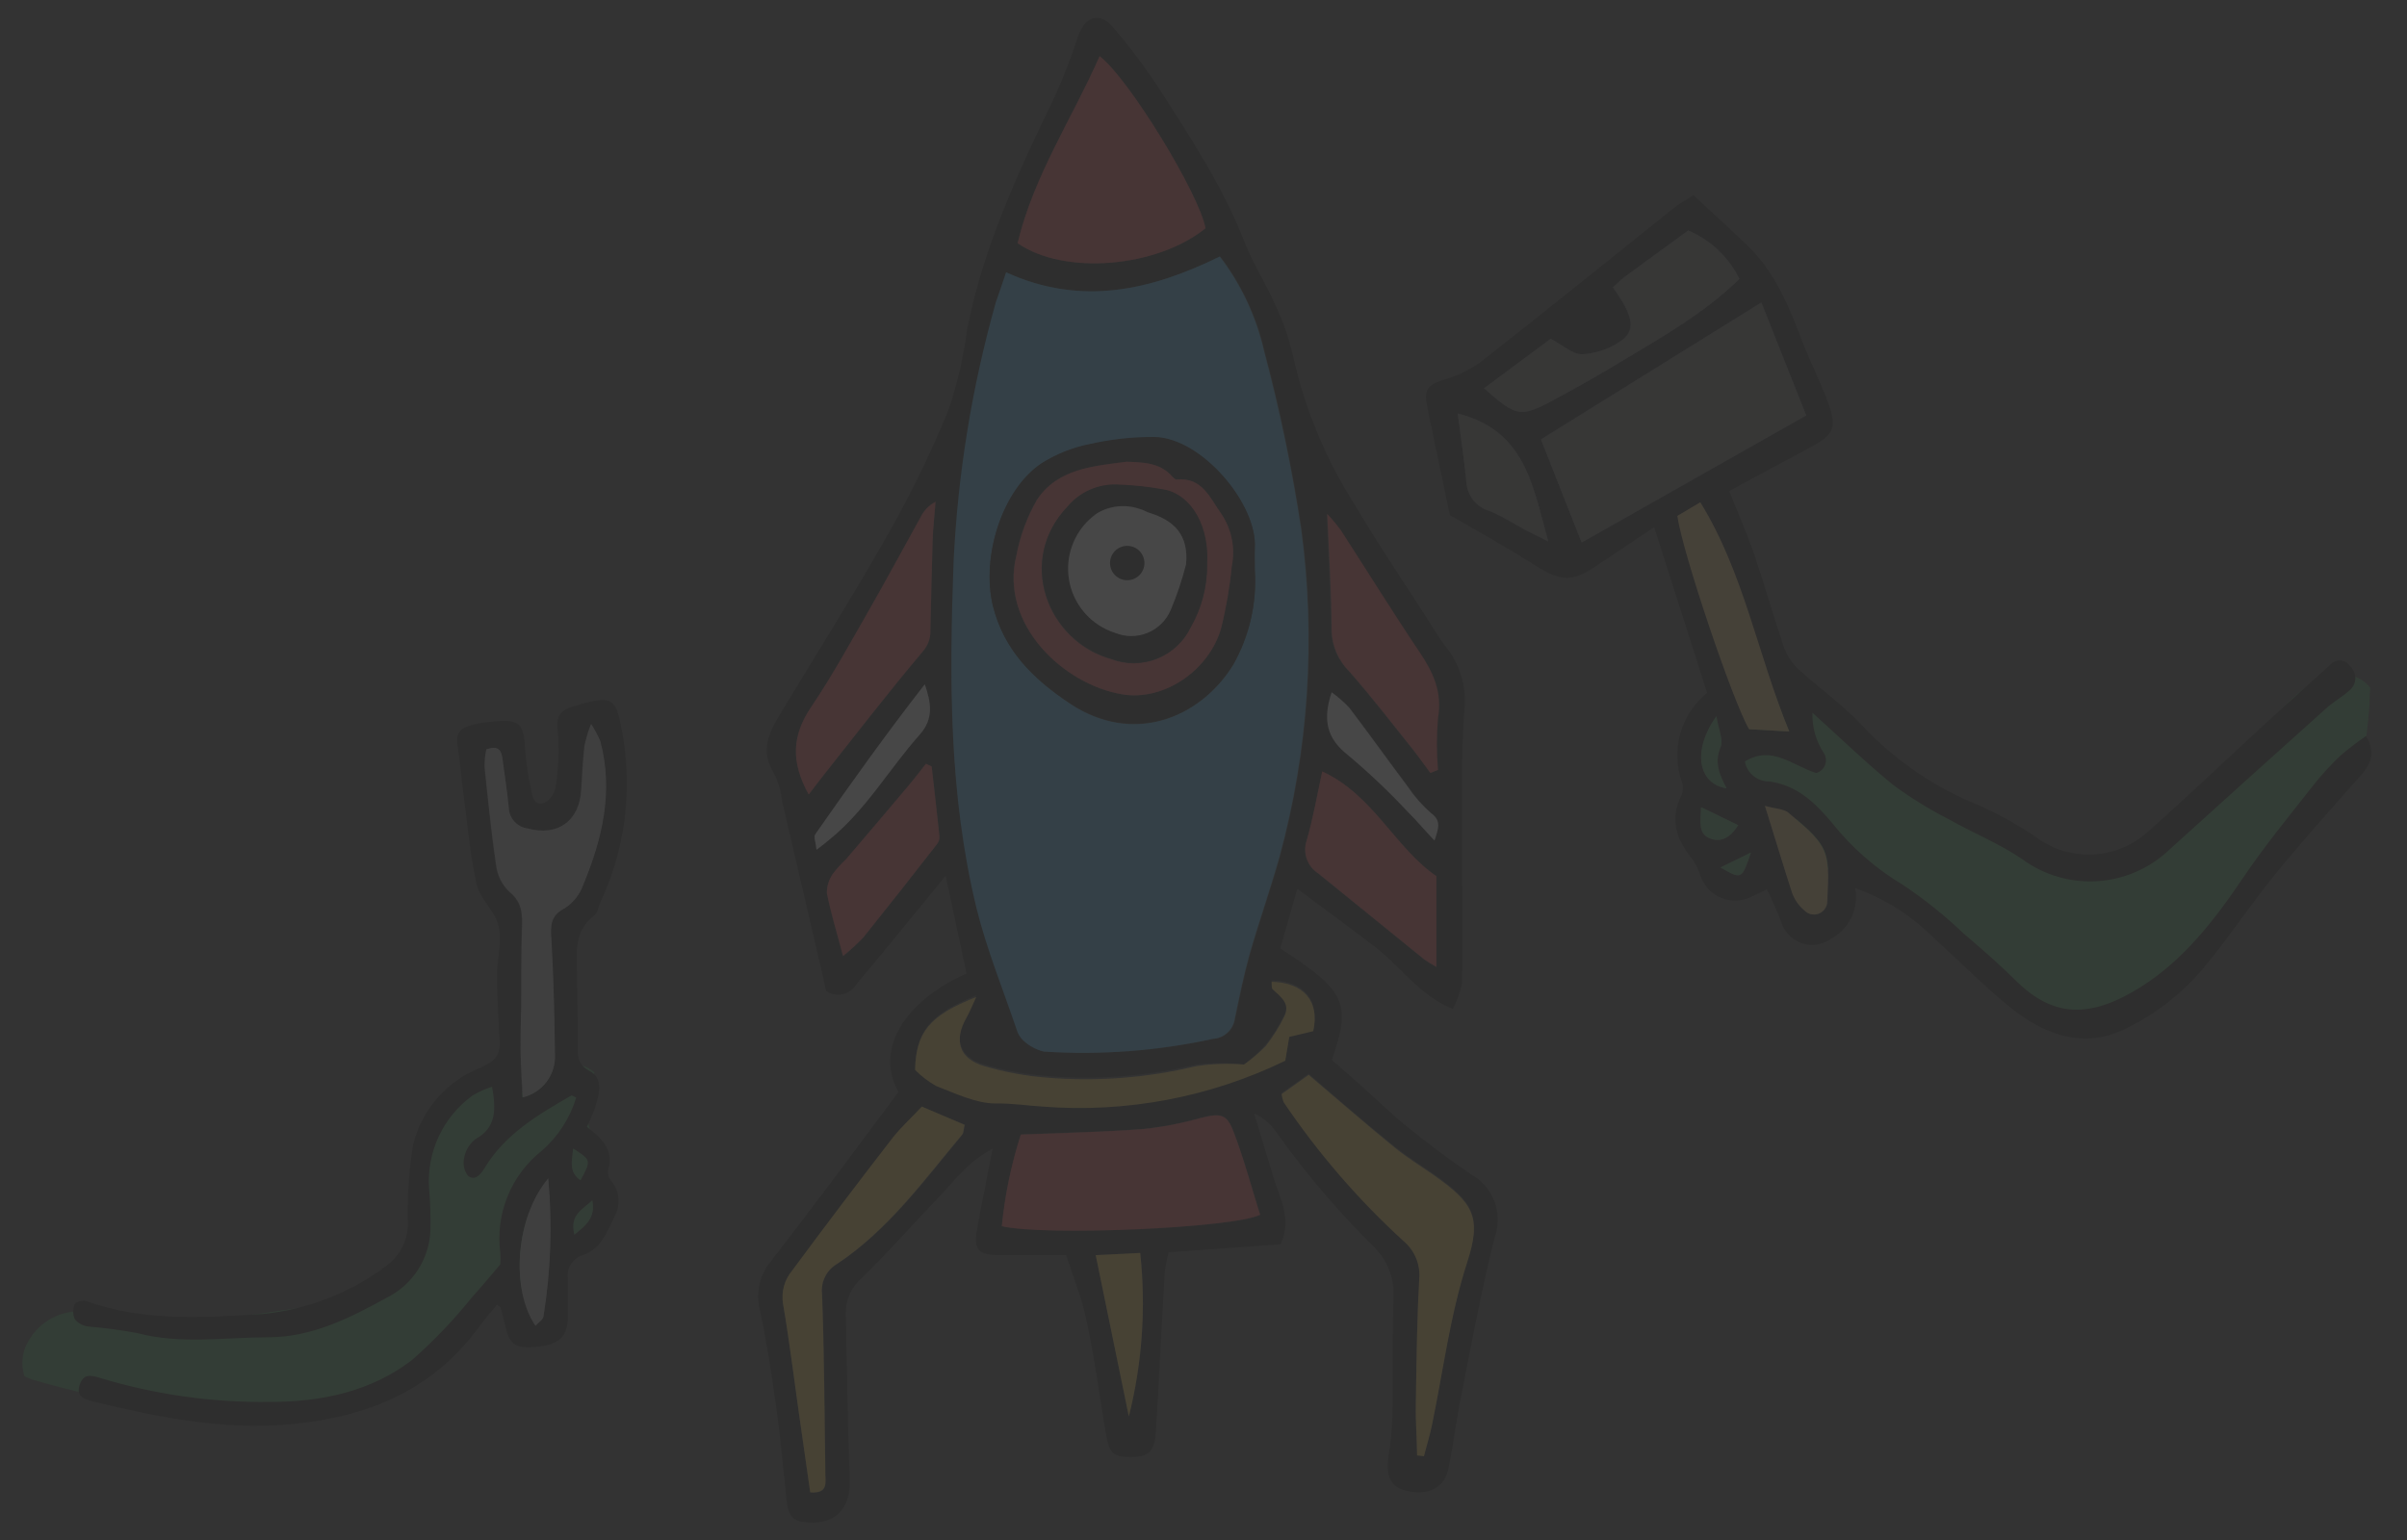 <?xml version="1.0" encoding="UTF-8"?>
<svg xmlns="http://www.w3.org/2000/svg" width="714" height="457" viewBox="0 0 714 457" fill="none">
  <rect x="0" y="0" width="714" height="457" fill="#333333" stroke="none"/>
  <g opacity="0.1">
    <path d="M666.028 269.8C666.623 268.41 667.365 267.088 668.24 265.855C669.106 264.581 670.275 263.541 671.642 262.829C672.56 261.536 673.445 260.21 674.296 258.918C676.833 253.466 679.874 248.264 683.38 243.377C684.005 242.357 684.853 241.49 685.861 240.843C686.868 240.195 688.009 239.783 689.197 239.637C689.64 238.787 690.082 237.903 690.456 237.052C690.469 236.951 690.469 236.848 690.456 236.746C691.001 235.386 691.579 234.06 692.226 232.734C692.766 231.706 693.552 230.827 694.513 230.175C695.475 229.522 696.582 229.116 697.737 228.993C697.941 228.551 698.179 228.109 698.418 227.667C699.08 226.42 700.115 225.409 701.378 224.776C701.718 219.54 702.534 214.269 702.875 209.066C702.875 207.411 702.943 205.745 703.079 204.067C702.165 202.889 701.003 201.926 699.676 201.245C688.857 196.042 679.263 208.046 672.628 214.847C657.182 230.489 643.845 256.708 618.192 255.211C617.204 255.175 616.233 254.944 615.334 254.531C608.666 253.63 602.159 251.786 596.009 249.056C588.354 246.03 577.467 242.255 572.193 235.454C571.698 234.812 571.276 234.116 570.935 233.38C563.387 230.268 556.809 225.196 551.882 218.689C550.993 217.526 550.504 216.107 550.487 214.643C546.064 211.242 541.675 208.012 537.354 204.441C536.099 203.375 535.306 201.863 535.143 200.224C532.528 200.567 530.095 201.745 528.206 203.584C526.318 205.423 525.075 207.823 524.664 210.426C521.856 211.024 519.173 212.105 516.737 213.623C506.258 219.982 511.191 235.012 522.759 235.794L534.292 236.542C533.027 238.831 532.492 241.452 532.759 244.054C533.027 246.655 534.084 249.113 535.789 251.097C539.191 254.735 542.594 258.544 546.234 262.352C546.924 261.551 547.771 260.898 548.722 260.434C549.673 259.97 550.708 259.704 551.765 259.653C552.822 259.603 553.878 259.767 554.869 260.138C555.86 260.508 556.766 261.077 557.53 261.808C563.722 267.589 570.765 272.282 577.433 277.485C583.38 282.426 588.827 287.938 593.696 293.944C597.816 294.959 601.81 296.431 605.604 298.33C609.306 300.446 613.385 301.821 617.614 302.377C622.916 302.586 628.214 301.861 633.264 300.235C645.24 294.386 654.801 282.824 663.204 273.03C664.021 272.044 665.041 270.922 666.028 269.8Z" fill="#349D4F"></path>
    <path d="M176.102 336.961C175.421 336.194 174.942 335.271 174.707 334.274C174.418 333.24 174.418 332.146 174.707 331.112C174.758 330.33 174.966 329.566 175.319 328.867C175.319 328.867 175.319 328.595 175.319 328.459C175.523 326.147 175.557 323.834 175.557 321.658C175.56 320.48 175.827 319.318 176.34 318.258C174.622 316.702 172.403 315.815 170.086 315.759C167.768 315.703 165.508 316.481 163.717 317.951L152.048 326.249C150.331 322.793 147.881 319.753 144.869 317.339C141.671 320.298 138.064 322.916 135.07 326.045C132.393 329.118 130.419 332.739 129.286 336.655C127.31 341.989 125.752 347.469 124.625 353.045C123.741 357.806 123.809 362.669 122.992 367.498C122.251 371.609 120.318 375.412 117.433 378.435C114.548 381.458 110.838 383.567 106.763 384.5C103.838 385.35 100.81 385.996 97.748 386.575L95.706 386.983C90.943 387.799 86.112 388.479 81.485 389.159C70.757 390.909 59.895 391.694 49.027 391.505C40.93 391.267 33.036 389.431 24.973 389.159C21.679 388.888 18.375 389.564 15.452 391.106C12.529 392.648 10.107 394.993 8.472 397.864C7.523 399.425 6.923 401.171 6.711 402.985C6.5 404.798 6.683 406.636 7.247 408.372C8.039 408.793 8.871 409.135 9.731 409.392C27.028 414.497 44.842 417.656 62.84 418.812C63.078 419.084 63.35 419.254 63.589 419.492C75.344 419.821 87.102 418.909 98.666 416.771C108.394 414.819 117.643 410.971 125.884 405.448C129.158 402.348 131.863 398.699 133.88 394.668C135.109 395.081 136.393 395.31 137.69 395.348C139.298 393.631 140.808 391.826 142.215 389.941C143.268 388.295 144.882 387.085 146.758 386.535C148.634 385.985 150.646 386.132 152.422 386.949C157.185 379.637 156.981 369.164 156.539 359.744C156.539 357.194 156.369 354.643 156.301 352.059L175.421 338.457C175.742 338.213 176.048 337.952 176.34 337.675C176.476 337.369 176.272 337.199 176.102 336.961Z" fill="#349D4F"></path>
    <path d="M266.534 324.004C259.389 311.422 268.303 297.038 286.709 288.877C284.804 279.899 282.865 270.752 280.517 259.836C276.06 265.311 272.556 269.63 269.017 273.914C264.016 280.001 259.049 286.122 253.979 292.141C253.54 292.869 252.956 293.5 252.264 293.994C251.573 294.489 250.788 294.838 249.957 295.019C249.126 295.201 248.266 295.211 247.431 295.049C246.596 294.888 245.803 294.558 245.1 294.08C240.881 275.887 236.492 256.878 232.069 238.039C231.735 235.077 230.907 232.192 229.619 229.503C225.264 222.702 228.224 217.125 231.695 211.412C242.378 193.729 253.401 176.251 263.54 158.296C270.261 146.459 276.216 134.203 281.368 121.604C283.979 113.868 285.825 105.895 286.879 97.8C291.609 73.554 301.849 51.45 312.498 29.449C315.307 23.354 317.75 17.097 319.813 10.712C321.889 4.897 326.005 3.401 330.02 7.923C335.316 14.089 340.181 20.61 344.582 27.442C353.598 41.589 362.852 55.633 369.01 71.446C371.528 77.975 375.44 83.96 378.264 90.421C380.606 95.293 382.386 100.415 383.572 105.689C386.999 121.084 393.053 135.773 401.468 149.114C409.463 162.716 418.479 175.706 426.781 188.969C427.801 190.567 428.992 192.063 430.183 193.627C433.632 198.787 435.106 205.017 434.334 211.174C433.415 224.13 433.721 237.188 433.687 250.213C433.687 264.053 433.959 277.859 433.687 291.699C433.168 294.387 432.238 296.979 430.931 299.384C420.929 295.236 415.587 286.904 408.17 281.192C400.753 275.479 393.132 269.936 384.831 263.713L379.761 281.43C399.256 294.046 400.889 297.616 395.072 314.551C397.759 316.863 400.617 319.312 403.407 321.828C408.272 326.147 412.899 330.738 417.969 334.784C423.855 339.545 429.945 344.102 436.239 348.386C439.469 350.137 441.965 352.985 443.276 356.416C444.586 359.847 444.625 363.633 443.384 367.089C439.505 382.562 436.579 398.307 433.483 413.949C432.02 421.124 431.136 428.401 429.707 435.577C428.516 441.425 423.923 443.84 417.356 442.378C412.661 441.425 411.028 438.229 411.879 432.176C412.518 428.169 412.905 424.126 413.035 420.07C413.274 408.678 413.035 397.252 413.308 385.826C413.582 382.981 413.231 380.109 412.279 377.413C411.327 374.717 409.797 372.261 407.796 370.218C396.963 359.544 387.093 347.938 378.298 335.532C376.691 333.286 374.52 331.504 372.004 330.363C373.909 336.689 375.826 343.014 377.754 349.339C379.727 355.664 383.3 361.819 379.863 369.198L346.657 371.578C346.136 373.533 345.749 375.521 345.5 377.529C344.582 393.206 343.833 408.916 342.881 424.627C342.506 430.85 340.703 432.448 334.919 432.312C330.292 432.312 329.136 431.122 328.115 425.919C326.176 414.391 324.713 402.795 322.195 391.369C320.902 385.146 318.418 379.161 316.275 372.428C309.47 372.428 302.87 372.428 296.134 372.428C290.316 372.428 288.751 370.66 289.771 365.083C291.132 357.398 292.731 349.713 294.466 340.837C287.084 344.714 283.171 350.325 278.578 355.12C270.889 363.111 263.574 371.51 255.613 379.229C254.081 380.547 252.861 382.188 252.043 384.035C251.225 385.882 250.829 387.888 250.883 389.907C251.258 406.162 251.394 422.416 252.074 438.671C252.448 448.023 247.413 452.987 237.955 451.559C234.552 451.049 233.702 448.533 233.396 445.676C232.307 435.679 231.456 425.681 229.993 415.717C228.803 406.876 227.34 398.034 225.536 389.261C224.827 386.802 224.704 384.21 225.176 381.695C225.649 379.179 226.704 376.809 228.258 374.775C241.085 358.316 253.503 341.483 266.534 324.004ZM298.447 80.797C297.256 84.436 296.338 86.986 295.623 89.57C288.529 114.697 284.317 140.549 283.069 166.627C281.64 201.109 281.436 235.692 289.873 269.528C292.867 281.736 297.699 293.332 301.747 305.437C302.111 306.741 302.829 307.918 303.823 308.838C305.516 310.392 307.577 311.492 309.811 312.035C326.621 313.127 343.503 311.856 359.96 308.26C361.578 308.163 363.112 307.506 364.298 306.401C365.484 305.296 366.248 303.813 366.458 302.207C367.785 295.848 369.078 289.489 370.813 283.232C373.569 273.608 376.903 264.155 379.625 254.531C388.331 222.743 390.541 189.528 386.124 156.867C383.434 139.157 379.777 121.606 375.168 104.295C372.853 94.063 368.362 84.449 362.001 76.104C341.52 86.068 320.868 90.999 298.447 80.797ZM373.807 360.458C371.29 352.433 369.078 344.068 366.05 336.042C363.907 330.329 362.104 330.159 355.843 331.758C350.375 333.29 344.786 334.359 339.138 334.954C327.264 335.838 315.322 336.076 302.836 336.587C299.998 345.428 298.116 354.548 297.222 363.791C309.981 366.885 365.846 364.437 373.807 360.458ZM357.613 67.705C355.707 57.503 334.647 22.954 326.176 16.697C318.01 35.264 306.578 52.267 301.849 72.194C315.56 81.613 343.051 79.505 357.613 67.739V67.705ZM420.35 431.564L422.392 431.768C423.174 428.741 424.093 425.783 424.739 422.722C428.142 406.57 430.081 390.145 435.218 374.265C439.539 360.934 437.192 356.752 425.454 348.454C421.439 345.632 417.254 343.082 413.478 339.987C404.972 333.186 396.466 325.773 388.199 318.598L380.17 324.311C380.266 325.124 380.46 325.924 380.748 326.691C390.921 341.77 402.844 355.593 416.268 367.872C417.918 369.247 419.21 371.002 420.034 372.986C420.857 374.97 421.188 377.124 420.997 379.263C420.282 391.743 420.18 404.223 419.976 416.669C419.874 421.668 420.214 426.735 420.35 431.87V431.564ZM273.44 328.357C270.378 331.758 267.35 334.41 264.901 337.607C254.807 350.687 244.839 363.859 234.995 377.121C233.862 378.474 233.036 380.056 232.572 381.758C232.108 383.46 232.018 385.242 232.307 386.983C234.144 397.626 235.437 408.406 236.968 419.118C238.091 427.075 239.248 435.032 240.37 442.922C245.712 443.296 244.895 440.133 244.861 437.515C244.589 419.662 244.555 401.775 243.875 383.956C243.674 382.2 243.992 380.423 244.79 378.846C245.588 377.269 246.831 375.96 248.366 375.081C263.608 364.879 274.155 350.427 285.552 336.655C285.995 336.11 285.927 335.158 286.267 333.764L273.44 328.357ZM369.01 315.877C364.297 315.325 359.536 315.325 354.823 315.877C340.289 319.379 325.287 320.527 310.389 319.278C304.164 318.778 298.008 317.638 292.017 315.877C284.532 313.735 282.831 308.26 286.709 301.493C287.628 299.895 288.308 298.092 289.601 295.372C275.72 300.949 271.739 306.016 271.433 317.033C273.299 318.915 275.417 320.529 277.727 321.828C283.511 324.038 289.533 327.099 295.385 326.997C300.148 326.997 304.639 327.643 309.266 327.915C334.047 329.857 358.897 325.162 381.258 314.313C381.633 312.035 382.041 309.722 382.449 307.24L389.56 305.539C391.533 296.698 386.77 291.087 377.21 290.883C377.21 291.665 377.21 292.719 377.516 293.127C379.931 295.372 382.891 297.412 380.918 301.255C379.416 304.33 377.591 307.236 375.474 309.926C373.513 312.11 371.349 314.103 369.01 315.877ZM239.894 235.76C241.935 233.108 243.296 231.203 244.827 229.367C254.422 217.261 263.846 205.019 273.815 193.219C275.344 191.439 276.125 189.135 275.992 186.792C276.23 178.121 276.366 169.449 276.639 160.778C276.639 156.799 277.217 152.855 277.523 148.876C275.56 149.901 273.984 151.536 273.032 153.535C268.031 162.512 263.166 171.626 258.062 180.535C252.414 190.397 246.937 200.428 240.574 209.848C234.961 218.145 234.484 226.069 239.894 235.76ZM426.1 259.972C413.852 251.573 407.354 235.828 392.248 228.993C390.683 236.1 389.526 242.799 387.655 249.396C387.026 251.183 387.021 253.129 387.638 254.919C388.256 256.709 389.461 258.238 391.057 259.258C401.604 267.725 412.015 276.261 422.528 284.796C423.682 285.608 424.887 286.346 426.134 287.007L426.1 259.972ZM424.297 229.367L426.406 228.449C425.963 223.335 425.963 218.192 426.406 213.079C427.767 205.393 425.011 199.476 420.929 193.491C412.933 181.589 405.38 169.381 397.589 157.343C396.333 155.647 394.982 154.023 393.54 152.481C394.051 164.927 394.663 175.979 394.833 187.03C394.955 191.633 396.857 196.009 400.141 199.238C406.741 206.753 412.831 214.677 419.092 222.498C421.031 224.708 422.596 227.089 424.297 229.367ZM250.067 283.776C252.179 282.057 254.179 280.206 256.055 278.233C263.449 269.006 270.764 259.734 277.999 250.417C278.493 249.764 278.735 248.955 278.68 248.138C277.965 241.337 277.149 234.332 276.366 227.429L274.665 226.613C272.998 228.687 271.263 230.829 269.698 232.87C263.438 240.215 257.166 247.605 250.883 255.041C249.498 256.341 248.234 257.764 247.107 259.292C245.9 260.977 245.257 263.001 245.27 265.073C246.392 270.752 248.162 276.431 250.067 283.674V283.776ZM334.851 420.308C338.847 404.461 339.999 388.031 338.254 371.782L325.053 372.428L334.851 420.308ZM242.208 252.151C243.909 250.825 244.895 250.077 245.882 249.26C256.803 240.487 263.744 228.279 272.862 217.941C277.013 213.283 276.264 208.488 274.325 203.047C262.961 217.635 252.312 232.53 241.833 247.56C241.289 248.24 242.003 249.974 242.208 252.151ZM425.522 249.43C426.781 245.656 427.563 243.513 424.569 241.235C421.974 238.956 419.687 236.35 417.765 233.482C411.913 225.695 406.265 217.771 400.379 210.018C398.785 208.322 397.03 206.785 395.14 205.427C392.384 213.725 393.745 219.234 400.107 224.164C406.297 229.375 412.171 234.95 417.697 240.861C420.044 243.275 422.29 245.962 425.522 249.43Z" fill="black"></path>
    <path d="M512.96 145.714C515.546 152.243 518.166 158.16 520.275 164.281C523.337 173.224 525.923 182.372 528.985 191.485C529.82 194.052 531.255 196.383 533.17 198.286C539.294 203.965 546.269 208.828 552.018 214.881C562.006 225.647 574.3 234.017 587.98 239.365C593.923 242.12 599.614 245.386 604.992 249.124C609.87 252.414 615.718 253.958 621.585 253.508C627.452 253.057 632.995 250.638 637.313 246.642C649.085 236.202 660.483 225.286 672.084 214.609C678.447 208.76 684.911 203.013 691.307 197.198C691.669 196.781 692.122 196.454 692.631 196.242C693.14 196.03 693.691 195.938 694.241 195.974C694.791 196.01 695.326 196.174 695.803 196.451C696.279 196.728 696.686 197.112 696.989 197.572C697.518 198.016 697.944 198.57 698.236 199.195C698.528 199.821 698.679 200.503 698.679 201.194C698.679 201.884 698.528 202.566 698.236 203.192C697.944 203.817 697.518 204.371 696.989 204.815C694.812 206.821 692.158 208.216 689.946 210.256C674.409 224.198 658.895 238.186 643.403 252.219C637.629 257.686 630.122 260.959 622.184 261.468C614.247 261.978 606.382 259.692 599.956 255.007C593.152 250.315 585.191 247.152 577.91 243.003C572.144 240.071 566.635 236.659 561.443 232.802C553.141 226.001 545.418 218.485 537.627 211.48C537.497 215.736 538.685 219.928 541.029 223.484C541.36 224.002 541.565 224.59 541.626 225.202C541.687 225.813 541.603 226.43 541.381 227.003C541.159 227.576 540.805 228.089 540.348 228.5C539.891 228.91 539.343 229.207 538.75 229.367C531.945 227.327 525.617 220.934 517.587 225.967C517.901 227.65 518.801 229.168 520.127 230.251C521.454 231.334 523.122 231.912 524.834 231.884C533.136 233.006 538.443 238.243 543.411 244.126C549.282 251.526 556.453 257.794 564.573 262.625C570.877 266.847 576.808 271.603 582.299 276.839C587.674 281.43 593.05 286.088 598.051 291.053C608.904 301.765 619.758 302.445 635 292.889C647.792 284.83 656.944 272.962 665.382 260.448C671.744 251.029 678.991 242.221 686.034 233.244C688.54 230.042 691.281 227.03 694.233 224.232C696.664 222.144 699.208 220.192 701.854 218.383C705.257 224.3 702.569 227.531 699.575 230.897C691.137 240.453 682.563 249.94 674.568 259.836C667.764 268.201 661.776 277.281 654.937 285.646C648.153 294.216 639.462 301.086 629.556 305.71C617.274 311.252 606.012 306.696 596.282 298.908C588.321 292.379 581.04 285 573.385 278.097C566.871 271.587 558.992 266.604 550.317 263.509C550.878 266.502 550.46 269.597 549.124 272.335C547.788 275.073 545.606 277.308 542.9 278.709C541.718 279.513 540.37 280.042 538.955 280.257C537.541 280.471 536.097 280.365 534.729 279.948C533.361 279.53 532.104 278.811 531.051 277.843C529.998 276.875 529.176 275.684 528.645 274.356C527.355 270.775 525.844 267.277 524.12 263.883C522.181 264.835 520.718 265.583 519.357 266.161C518.008 266.81 516.539 267.172 515.043 267.225C513.547 267.277 512.056 267.019 510.665 266.466C509.274 265.913 508.013 265.078 506.961 264.013C505.91 262.947 505.091 261.676 504.557 260.278C503.998 258.516 503.233 256.827 502.277 255.245C497.344 249.362 495.064 243.207 498.875 235.794C499.316 234.54 499.316 233.172 498.875 231.918C497.266 227.29 497.125 222.28 498.471 217.569C499.816 212.859 502.583 208.678 506.394 205.597L490.676 156.425C484.211 160.744 478.666 164.519 473.086 168.191C466.281 172.748 462.879 172.374 456.074 168.191C447.671 162.852 439.063 157.99 430.081 152.855C427.904 142.449 425.556 131.363 423.277 120.277C422.324 115.687 423.583 114.224 428.21 112.694C432.063 111.603 435.707 109.879 438.995 107.593C458.184 92.563 477.1 77.227 496.153 62.026C497.82 60.7 499.555 59.646 502.311 57.911C507.755 62.978 513.13 67.841 518.336 72.84C526.535 80.695 530.652 90.897 534.599 101.234C536.912 107.321 539.94 113.102 542.186 119.223C545.044 127.045 544.091 128.881 536.844 132.826C529.597 136.77 521.738 140.885 512.96 145.714ZM522.487 89.74L457.095 130.309C461.246 140.885 465.124 150.712 469.173 160.914L535.79 123.202L522.487 89.74ZM515.988 82.769C512.813 76.292 507.399 71.182 500.746 68.385L481.83 82.191C480.571 83.109 479.448 84.266 478.427 85.286C484.722 94.059 485.232 98.242 480.401 101.438C477.081 103.622 473.243 104.889 469.275 105.111C466.485 105.111 463.627 102.459 459.953 100.52L440.186 115.211C449.882 123.678 451.107 123.984 460.599 118.815C467.744 115.007 474.787 110.994 481.728 106.777C493.499 99.636 505.509 92.835 515.988 82.769ZM530.754 217.057C521.16 194.001 517.145 170.164 504.455 149.046L497.65 153.093C499.283 164.349 514.287 208.658 518.948 216.377L530.754 217.057ZM432.395 122.692C433.381 130.105 434.368 136.702 435.15 143.299C435.339 145.187 436.087 146.976 437.299 148.437C438.512 149.897 440.133 150.962 441.955 151.495C445.698 153.025 449.1 155.269 452.502 157.139L459.307 160.54C454.782 144.795 452.74 127.759 432.395 122.692ZM523.541 239.127C526.501 248.546 528.951 256.776 531.707 264.903C532.438 266.939 533.693 268.745 535.347 270.14C535.885 270.705 536.579 271.098 537.34 271.269C538.101 271.44 538.896 271.382 539.624 271.102C540.353 270.822 540.981 270.332 541.431 269.695C541.881 269.057 542.132 268.301 542.152 267.521C542.152 262.42 543.036 256.708 541.131 252.321C539.226 247.934 534.531 244.602 530.686 241.201C529.189 240.011 526.74 240.011 523.541 239.127ZM509.15 212.5C501.835 222.702 503.74 232.666 512.178 233.924C510.068 229.945 508.435 226.239 510.409 221.614C511.259 219.574 509.796 216.581 509.15 212.5ZM504.591 239.501C504.421 243.887 503.706 247.22 506.938 248.682C510.17 250.145 513.13 248.852 515.614 244.874L504.591 239.501ZM510.341 257.388C516.771 261.026 516.771 261.026 519.391 252.967L510.341 257.388Z" fill="black"></path>
    <path d="M174.094 334.376C178.551 337.777 182.123 341.177 180.456 347.094C180.341 347.621 180.339 348.166 180.45 348.694C180.562 349.221 180.784 349.719 181.102 350.155C182.386 351.589 183.195 353.384 183.421 355.295C183.646 357.206 183.276 359.139 182.361 360.832C180.116 365.389 178.347 370.592 172.903 372.428C171.479 372.858 170.251 373.775 169.436 375.018C168.621 376.262 168.271 377.753 168.446 379.229C168.446 383.31 168.446 387.391 168.446 391.471C168.174 397.014 165.384 399.191 158.443 399.701C152.659 400.143 150.958 398.749 149.7 392.696C149.393 391.131 148.951 389.567 148.509 388.037C148.509 387.833 148.134 387.731 147.42 387.153C145.583 389.397 143.609 391.573 141.908 393.954C127.993 412.997 108.192 420.682 85.669 422.654C65.936 424.389 46.713 420.512 27.626 415.853C25.142 415.241 22.523 414.459 23.577 411.093C24.632 407.726 26.674 407.93 29.497 408.814C45.879 413.796 62.933 416.216 80.055 415.989C95.399 415.989 110.029 412.929 122.277 403.509C128.77 397.776 134.757 391.496 140.173 384.738C142.895 381.78 145.413 378.651 148.407 375.183C148.487 374.051 148.487 372.914 148.407 371.782C147.658 366.093 148.399 360.307 150.558 354.991C152.717 349.674 156.219 345.008 160.723 341.449C165.54 337.252 169.078 331.784 170.93 325.671C169.943 325.229 169.603 324.991 169.501 325.059C159.634 330.738 149.802 336.518 143.746 346.584C142.351 348.863 140.786 350.393 138.812 348.896C138.227 348.113 137.826 347.208 137.637 346.249C137.449 345.289 137.478 344.3 137.724 343.354C138.159 341.197 139.369 339.273 141.126 337.947C147.284 334.546 147.148 329.105 145.957 322.474C143.922 323.116 141.969 323.995 140.139 325.093C135.837 328.219 132.4 332.387 130.15 337.205C127.901 342.023 126.913 347.333 127.279 352.637C127.635 356.707 127.771 360.794 127.687 364.879C127.557 369.094 126.286 373.196 124.009 376.747C121.733 380.298 118.536 383.165 114.758 385.044C103.701 391.165 92.371 396.81 79.579 396.81C66.786 396.81 53.585 398.987 40.657 395.552C35.861 394.661 31.024 394.014 26.163 393.614C24.605 393.428 23.179 392.648 22.183 391.437C21.872 390.736 21.712 389.977 21.712 389.21C21.712 388.443 21.872 387.684 22.183 386.983C22.489 386.269 24.632 385.724 25.585 386.065C42.596 392.186 60.356 391.029 77.878 389.907C91.234 388.593 103.97 383.628 114.69 375.557C116.777 374.022 118.444 371.988 119.538 369.64C120.632 367.293 121.118 364.709 120.95 362.125C120.807 354.553 121.354 346.984 122.583 339.511C123.876 334.348 126.398 329.573 129.934 325.595C133.471 321.616 137.917 318.55 142.895 316.659C146.91 314.857 148.441 312.953 148.203 308.906C147.862 302.411 147.454 295.882 147.454 289.353C147.454 284.524 148.951 279.457 147.93 274.901C146.91 270.344 142.351 266.773 141.364 262.318C139.289 252.831 138.506 243.037 137.213 233.38C136.703 229.639 136.431 225.865 135.852 222.124C135.172 217.635 135.852 216.207 140.241 215.051C141.796 214.665 143.376 214.393 144.97 214.235C154.429 213.147 155.449 214.235 155.892 223.858C156.234 227.367 156.779 230.853 157.525 234.298C157.899 236.542 158.545 239.161 161.369 238.277C162.229 237.829 162.979 237.198 163.567 236.428C164.155 235.658 164.566 234.769 164.772 233.822C165.692 228.203 165.92 222.493 165.452 216.819C164.874 212.466 166.303 210.8 169.807 209.678L170.623 209.44C182.123 206.039 182.838 206.992 184.811 218.689C187.609 235.424 185.235 252.613 178.006 267.963C177.462 269.222 177.224 270.888 176.305 271.602C169.501 276.805 171.304 284.218 171.202 291.087C171.202 297.276 171.44 303.499 171.372 309.722C171.372 313.123 171.134 315.843 174.978 317.849C178.823 319.856 177.904 324.379 176.68 328.051C176.271 329.853 175.217 331.826 174.094 334.376ZM144.256 222.362C143.86 224.091 143.655 225.859 143.643 227.633C144.664 237.358 145.651 247.084 147.046 256.708C147.394 259.687 148.75 262.459 150.89 264.563C155.041 267.963 154.871 271.704 154.701 276.159C154.395 283.708 154.701 291.257 154.497 298.772C154.497 303.363 154.259 307.988 154.327 312.579C154.395 317.169 154.701 320.91 154.939 325.637C157.789 324.976 160.314 323.332 162.069 320.993C163.824 318.653 164.697 315.77 164.533 312.851C164.533 301.493 164.125 290.101 163.479 278.845C163.207 274.73 163.07 271.704 167.493 269.46C169.979 267.839 171.867 265.451 172.869 262.659C178.585 249.056 181.953 234.808 177.972 219.88C177.206 218.119 176.296 216.424 175.251 214.813C174.411 216.942 173.751 219.137 173.277 221.376C172.801 225.695 172.597 230.013 172.325 234.332C171.814 243.615 165.52 248.24 156.402 245.826C154.918 245.605 153.558 244.872 152.557 243.754C151.557 242.636 150.979 241.204 150.924 239.705C150.482 234.842 149.666 230.013 149.053 225.15C148.713 222.498 147.522 221.206 144.256 222.362ZM162.628 349.679C152.898 361.207 151.435 382.63 158.852 393.24C159.736 392.22 161.097 391.335 161.233 390.315C163.393 376.881 163.862 363.229 162.628 349.679ZM170.385 366.375C173.788 363.519 176.68 361.411 175.693 356.174C172.665 359.064 168.956 360.458 170.385 366.375ZM170.011 340.871C169.501 344.884 168.854 347.876 172.12 350.223C175.285 344.272 175.285 344.272 170.113 340.871H170.011Z" fill="black"></path>
    <path d="M298.447 80.797C320.867 90.999 341.519 86.068 361.831 76.104C368.191 84.449 372.682 94.063 374.998 104.295C379.606 121.606 383.264 139.157 385.953 156.867C390.371 189.528 388.161 222.743 379.455 254.531C376.733 264.155 373.398 273.608 370.643 283.232C368.908 289.489 367.615 295.848 366.288 302.207C366.077 303.813 365.313 305.296 364.127 306.401C362.941 307.506 361.408 308.163 359.789 308.26C343.321 311.86 326.428 313.13 309.606 312.035C307.372 311.492 305.312 310.392 303.618 308.838C302.625 307.918 301.906 306.741 301.543 305.437C297.494 293.501 292.663 281.634 289.669 269.528C281.401 235.522 281.605 201.109 282.864 166.627C284.115 140.56 288.327 114.72 295.419 89.605C296.337 86.986 297.256 84.436 298.447 80.797ZM372.208 169.211C372.208 167.035 372.208 164.859 372.208 162.682C373.024 149.896 356.557 130.071 342.404 129.833C335.948 129.804 329.51 130.511 323.215 131.941C318.171 132.927 313.351 134.828 308.994 137.552C297.29 145.34 290.996 165.165 294.5 179.719C297.902 193.015 306.374 201.449 317.465 208.828C336.11 221.206 355.945 213.18 365.777 197.334C370.651 188.738 372.887 178.898 372.208 169.041V169.211Z" fill="#39B8FC"></path>
    <path d="M373.807 360.458C365.846 364.403 309.981 366.851 297.154 363.859C298.059 354.615 299.953 345.495 302.802 336.655C315.356 336.144 327.23 335.906 339.104 335.022C344.753 334.427 350.341 333.358 355.809 331.826C362.138 330.228 363.941 330.398 366.016 336.11C369.078 344.102 371.29 352.467 373.807 360.458Z" fill="#FB4345"></path>
    <path d="M357.613 67.739C343.051 79.505 315.561 81.749 301.85 72.16C306.579 52.232 318.01 35.23 326.176 16.663C334.647 22.988 355.707 57.435 357.613 67.739Z" fill="#FB4345"></path>
    <path d="M420.351 431.87C420.351 426.905 419.874 421.94 419.976 417.01C420.181 404.529 420.283 392.049 420.997 379.603C421.188 377.464 420.858 375.31 420.034 373.326C419.21 371.342 417.918 369.587 416.268 368.212C402.844 355.933 390.921 342.11 380.748 327.031C380.461 326.264 380.266 325.464 380.17 324.651L388.199 318.938C396.637 326.113 404.972 333.356 413.478 340.327C417.255 343.422 421.439 345.972 425.454 348.794C437.192 357.092 439.54 361.275 435.219 374.605C430.081 390.485 428.108 406.91 424.74 423.063C424.093 426.123 423.175 429.081 422.392 432.108L420.351 431.87Z" fill="#FDCC3E"></path>
    <path d="M273.441 328.357L286.131 333.764C285.791 335.158 285.859 336.11 285.417 336.655C274.019 350.257 263.472 364.981 248.23 375.081C246.732 375.966 245.521 377.265 244.742 378.821C243.964 380.377 243.651 382.125 243.841 383.854C244.521 401.673 244.555 419.56 244.828 437.413C244.828 440.031 245.678 443.194 240.337 442.82C239.248 435.032 238.091 427.075 236.934 419.016C235.403 408.304 234.11 397.524 232.273 386.881C231.984 385.14 232.074 383.358 232.538 381.656C233.002 379.954 233.828 378.372 234.961 377.019C244.759 363.757 254.728 350.585 264.867 337.505C267.351 334.41 270.379 331.656 273.441 328.357Z" fill="#FDCC3E"></path>
    <path d="M369.01 315.877C371.329 314.243 373.493 312.399 375.474 310.368C377.59 307.678 379.415 304.772 380.918 301.697C382.891 297.854 379.931 295.814 377.515 293.57C377.107 293.161 377.277 292.107 377.209 291.325C386.77 291.529 391.533 297.14 389.559 305.982L382.449 307.682C382.04 310.164 381.632 312.477 381.258 314.755C358.897 325.604 334.046 330.299 309.266 328.357C304.639 328.085 300.148 327.337 295.385 327.439C289.533 327.439 283.511 324.481 277.727 322.27C275.417 320.971 273.298 319.357 271.433 317.475C271.739 306.39 275.583 301.323 289.601 295.848C288.308 298.602 287.627 300.371 286.709 301.969C282.83 308.77 284.531 314.211 292.016 316.353C298.007 318.114 304.164 319.254 310.389 319.754C325.286 321.003 340.288 319.855 354.822 316.353C359.517 315.642 364.278 315.483 369.01 315.877Z" fill="#FDCC3E"></path>
    <path d="M239.894 235.76C234.484 226.069 234.96 218.145 240.574 209.848C246.936 200.428 252.414 190.397 258.062 180.535C263.165 171.626 268.031 162.512 273.032 153.535C273.984 151.536 275.56 149.901 277.523 148.876C277.217 152.855 276.774 156.799 276.638 160.778C276.366 169.449 276.23 178.121 275.992 186.792C276.124 189.135 275.344 191.439 273.814 193.219C263.846 205.019 254.421 217.261 244.827 229.367C243.33 231.237 241.935 233.108 239.894 235.76Z" fill="#FB4345"></path>
    <path d="M426.1 259.972V286.904C424.853 286.244 423.648 285.506 422.494 284.694C411.981 276.193 401.57 267.691 391.023 259.156C389.427 258.136 388.222 256.607 387.605 254.817C386.987 253.027 386.993 251.081 387.621 249.294C389.492 242.799 390.649 236.1 392.214 228.891C407.354 235.828 413.852 251.641 426.1 259.972Z" fill="#FB4345"></path>
    <path d="M424.297 229.367C422.596 227.089 420.895 224.708 419.262 222.566C413.002 214.745 406.912 206.821 400.311 199.306C397.012 196.06 395.108 191.657 395.004 187.03C395.004 175.978 394.221 164.927 393.711 152.481C395.152 154.023 396.504 155.647 397.76 157.343C405.551 169.381 413.104 181.589 421.099 193.491C425.182 199.544 427.904 205.393 426.577 213.078C426.134 218.192 426.134 223.335 426.577 228.449L424.297 229.367Z" fill="#FB4345"></path>
    <path d="M250.067 283.674C248.162 276.431 246.392 270.752 245.27 264.971C245.257 262.898 245.9 260.875 247.107 259.19C248.239 257.697 249.503 256.309 250.883 255.041C257.189 247.673 263.461 240.283 269.698 232.87C271.399 230.829 273.1 228.687 274.665 226.613L276.366 227.429C277.149 234.23 277.966 241.235 278.68 248.138C278.735 248.955 278.493 249.764 278 250.417C270.764 259.734 263.449 269.006 256.055 278.233C254.176 280.171 252.176 281.988 250.067 283.674Z" fill="#FB4345"></path>
    <path d="M334.851 420.308L325.019 372.428L338.219 371.782C339.976 388.029 338.836 404.459 334.851 420.308Z" fill="#FDCC3E"></path>
    <path d="M242.208 252.151C242.003 249.974 241.289 248.342 241.833 247.56C252.312 232.53 262.961 217.635 274.325 203.047C276.196 208.488 277.013 213.249 272.862 217.941C263.744 228.143 256.803 240.487 245.882 249.26C244.963 250.077 243.909 250.825 242.208 252.151Z" fill="white"></path>
    <path d="M425.522 249.43C422.29 246.03 420.044 243.275 417.561 240.861C412.035 234.95 406.161 229.375 399.971 224.164C393.609 219.233 392.248 213.725 395.003 205.427C396.894 206.785 398.649 208.322 400.243 210.018C406.129 217.771 411.777 225.695 417.629 233.482C419.551 236.35 421.838 238.956 424.433 241.235C427.563 243.513 426.781 245.656 425.522 249.43Z" fill="white"></path>
    <path d="M522.486 89.74L535.789 123.304L469.173 161.016C465.124 150.814 461.245 140.885 457.095 130.411L522.486 89.74Z" fill="#575756"></path>
    <path d="M515.988 82.769C505.509 92.971 493.499 99.772 481.761 106.777C474.821 110.994 467.778 115.007 460.633 118.815C450.971 123.984 449.746 123.678 440.22 115.211L459.987 100.52C463.661 102.459 466.519 105.145 469.309 105.111C473.277 104.889 477.115 103.622 480.435 101.438C485.436 98.242 484.755 94.059 478.461 85.286C479.618 84.266 480.741 83.109 481.863 82.191L500.78 68.385C507.42 71.189 512.821 76.298 515.988 82.769Z" fill="#575756"></path>
    <path d="M530.754 217.057L518.846 216.377C514.185 208.658 499.181 164.349 497.548 153.093L504.352 149.046C517.349 170.028 521.296 194.001 530.754 217.057Z" fill="#EDBF67"></path>
    <path d="M432.395 122.692C452.808 127.759 454.781 144.795 459.238 160.676L452.434 157.275C449.032 155.405 445.629 153.195 441.785 151.631C439.963 151.098 438.341 150.033 437.129 148.573C435.917 147.112 435.168 145.323 434.98 143.435C434.368 136.702 433.381 130.105 432.395 122.692Z" fill="#575756"></path>
    <path d="M523.541 239.127C526.739 240.011 529.189 240.011 530.55 241.201C534.394 244.602 539.089 248.002 540.995 252.321C542.9 256.64 542.151 262.523 542.015 267.521C541.995 268.301 541.745 269.057 541.295 269.695C540.845 270.332 540.216 270.822 539.488 271.102C538.76 271.382 537.965 271.44 537.203 271.269C536.442 271.098 535.749 270.705 535.211 270.14C533.557 268.745 532.301 266.939 531.57 264.903C528.951 256.776 526.501 248.546 523.541 239.127Z" fill="#EDBF67"></path>
    <path d="M509.149 212.5C509.796 216.581 511.259 219.574 510.408 221.614C508.435 226.239 510.068 229.945 512.177 233.924C503.739 232.666 501.834 222.736 509.149 212.5Z" fill="#349D4F"></path>
    <path d="M504.59 239.501L515.614 244.84C513.13 248.818 510.136 250.111 506.938 248.648C503.74 247.186 504.42 243.887 504.59 239.501Z" fill="#349D4F"></path>
    <path d="M510.34 257.388L519.39 252.967C516.634 261.026 516.634 261.026 510.34 257.388Z" fill="#349D4F"></path>
    <path d="M144.257 222.362C147.659 221.206 148.713 222.362 149.054 225.15C149.666 230.013 150.483 234.842 150.925 239.705C150.984 241.219 151.576 242.663 152.597 243.783C153.618 244.903 155.002 245.627 156.505 245.826C165.487 248.24 171.917 243.615 172.427 234.332C172.699 230.013 172.904 225.695 173.38 221.376C173.853 219.137 174.513 216.942 175.353 214.813C176.399 216.424 177.309 218.119 178.075 219.88C182.056 234.808 178.687 248.92 172.972 262.659C171.97 265.451 170.082 267.839 167.596 269.46C163.173 271.704 163.309 274.73 163.581 278.845C164.228 290.203 164.466 301.595 164.636 312.851C164.793 315.76 163.921 318.631 162.174 320.963C160.426 323.294 157.913 324.937 155.076 325.603C154.838 320.876 154.531 316.693 154.463 312.545C154.395 308.396 154.463 303.329 154.633 298.738C154.633 291.223 154.633 283.674 154.838 276.125C155.008 271.67 155.178 267.793 151.027 264.529C148.887 262.425 147.531 259.653 147.182 256.674C145.753 247.05 144.767 237.324 143.78 227.599C143.749 225.841 143.909 224.085 144.257 222.362Z" fill="#B2B2B2"></path>
    <path d="M162.629 349.679C163.877 363.285 163.408 376.995 161.234 390.485C161.234 391.505 159.737 392.39 158.852 393.41C151.435 382.63 152.898 361.206 162.629 349.679Z" fill="#B2B2B2"></path>
    <path d="M170.385 366.375C168.956 360.424 172.665 359.064 175.693 356.174C176.679 361.411 173.856 363.519 170.385 366.375Z" fill="#349D4F"></path>
    <path d="M170.113 340.871C175.387 344.272 175.387 344.272 172.223 350.223C168.854 347.876 169.501 344.884 170.113 340.871Z" fill="#349D4F"></path>
    <path d="M372.208 169.041C372.868 178.864 370.632 188.665 365.778 197.232C355.945 213.079 336.11 221.036 317.466 208.726C306.374 201.347 297.732 192.913 294.5 179.617C291.098 165.063 297.29 145.238 308.994 137.45C313.346 134.703 318.167 132.778 323.215 131.771C329.511 130.341 335.949 129.634 342.404 129.663C356.558 129.901 373.025 149.726 372.208 162.512C372.072 164.689 372.208 166.865 372.208 169.041ZM334.171 137.008C324.27 138.3 313.757 139.049 307.565 148.23C304.611 153.357 302.54 158.943 301.441 164.757C296.372 185.16 315.39 203.115 332.844 206.005C345.228 208.08 358.565 198.966 362.171 186.418C363.671 180.371 364.729 174.222 365.336 168.021C365.876 165.35 365.88 162.597 365.349 159.924C364.817 157.251 363.76 154.709 362.239 152.447C358.837 147.754 356.626 141.565 349.039 142.245C348.63 142.245 348.052 141.803 347.712 141.395C344.105 137.246 339.172 137.178 334.171 137.008Z" fill="black"></path>
    <path d="M334.17 137.008C339.172 137.178 344.105 137.246 347.779 141.429C348.12 141.837 348.698 142.347 349.106 142.279C356.693 141.565 358.905 147.754 362.307 152.481C363.828 154.743 364.885 157.285 365.416 159.958C365.948 162.631 365.943 165.384 365.403 168.055C364.797 174.256 363.739 180.405 362.239 186.452C358.633 199 345.228 208.114 332.912 206.039C315.458 203.149 296.439 185.262 301.509 164.791C302.608 158.977 304.678 153.391 307.633 148.264C313.757 139.049 324.27 138.3 334.17 137.008ZM357.986 167.613C358.735 156.493 353.563 147.21 345.67 145.442C340.898 144.544 336.064 144.021 331.21 143.877C328.482 143.786 325.769 144.31 323.272 145.411C320.774 146.512 318.557 148.161 316.785 150.236C301.339 166.219 310.627 190.329 329.645 195.6C334.044 197.266 338.91 197.215 343.273 195.456C347.636 193.698 351.176 190.362 353.189 186.112C356.438 180.455 358.117 174.034 358.054 167.511L357.986 167.613Z" fill="#FB4345"></path>
    <path d="M358.055 167.511C358.12 173.993 356.465 180.376 353.257 186.01C351.245 190.26 347.704 193.596 343.341 195.354C338.978 197.113 334.113 197.164 329.714 195.498C310.695 190.227 301.407 166.117 316.853 150.134C318.625 148.059 320.842 146.41 323.34 145.309C325.837 144.208 328.551 143.684 331.279 143.775C336.132 143.919 340.967 144.442 345.738 145.34C353.632 147.142 358.803 156.425 358.055 167.511ZM351.828 167.511C352.645 158.806 348.426 154.521 340.941 152.107C339.92 151.801 338.968 151.12 337.913 150.916C335.853 150.218 333.665 149.978 331.502 150.213C329.34 150.448 327.255 151.152 325.393 152.277C322.329 154.415 319.925 157.368 318.454 160.802C316.983 164.235 316.503 168.012 317.07 171.704C317.637 175.396 319.227 178.855 321.66 181.69C324.093 184.526 327.272 186.623 330.836 187.744C333.921 188.99 337.371 188.975 340.444 187.703C343.518 186.431 345.969 184.003 347.269 180.943C349.127 176.553 350.651 172.029 351.828 167.409V167.511Z" fill="black"></path>
    <path d="M351.829 167.409C350.654 172.052 349.13 176.599 347.27 181.011C345.969 184.071 343.518 186.499 340.445 187.771C337.371 189.043 333.921 189.058 330.837 187.812C327.272 186.691 324.093 184.594 321.66 181.758C319.227 178.923 317.637 175.464 317.07 171.772C316.504 168.08 316.983 164.303 318.454 160.87C319.925 157.436 322.329 154.483 325.393 152.345C327.255 151.22 329.34 150.516 331.503 150.281C333.665 150.046 335.853 150.286 337.913 150.984C338.968 151.188 339.921 151.869 340.941 152.175C348.256 154.419 352.645 158.704 351.829 167.409Z" fill="white"></path>
    <path d="M334.375 172.17C335.728 172.17 337.026 171.632 337.984 170.676C338.941 169.719 339.478 168.422 339.478 167.069C339.478 165.716 338.941 164.419 337.984 163.462C337.026 162.506 335.728 161.968 334.375 161.968C333.021 161.968 331.723 162.506 330.766 163.462C329.809 164.419 329.271 165.716 329.271 167.069C329.271 168.422 329.809 169.719 330.766 170.676C331.723 171.632 333.021 172.17 334.375 172.17Z" fill="black"></path>
  </g>
</svg>
